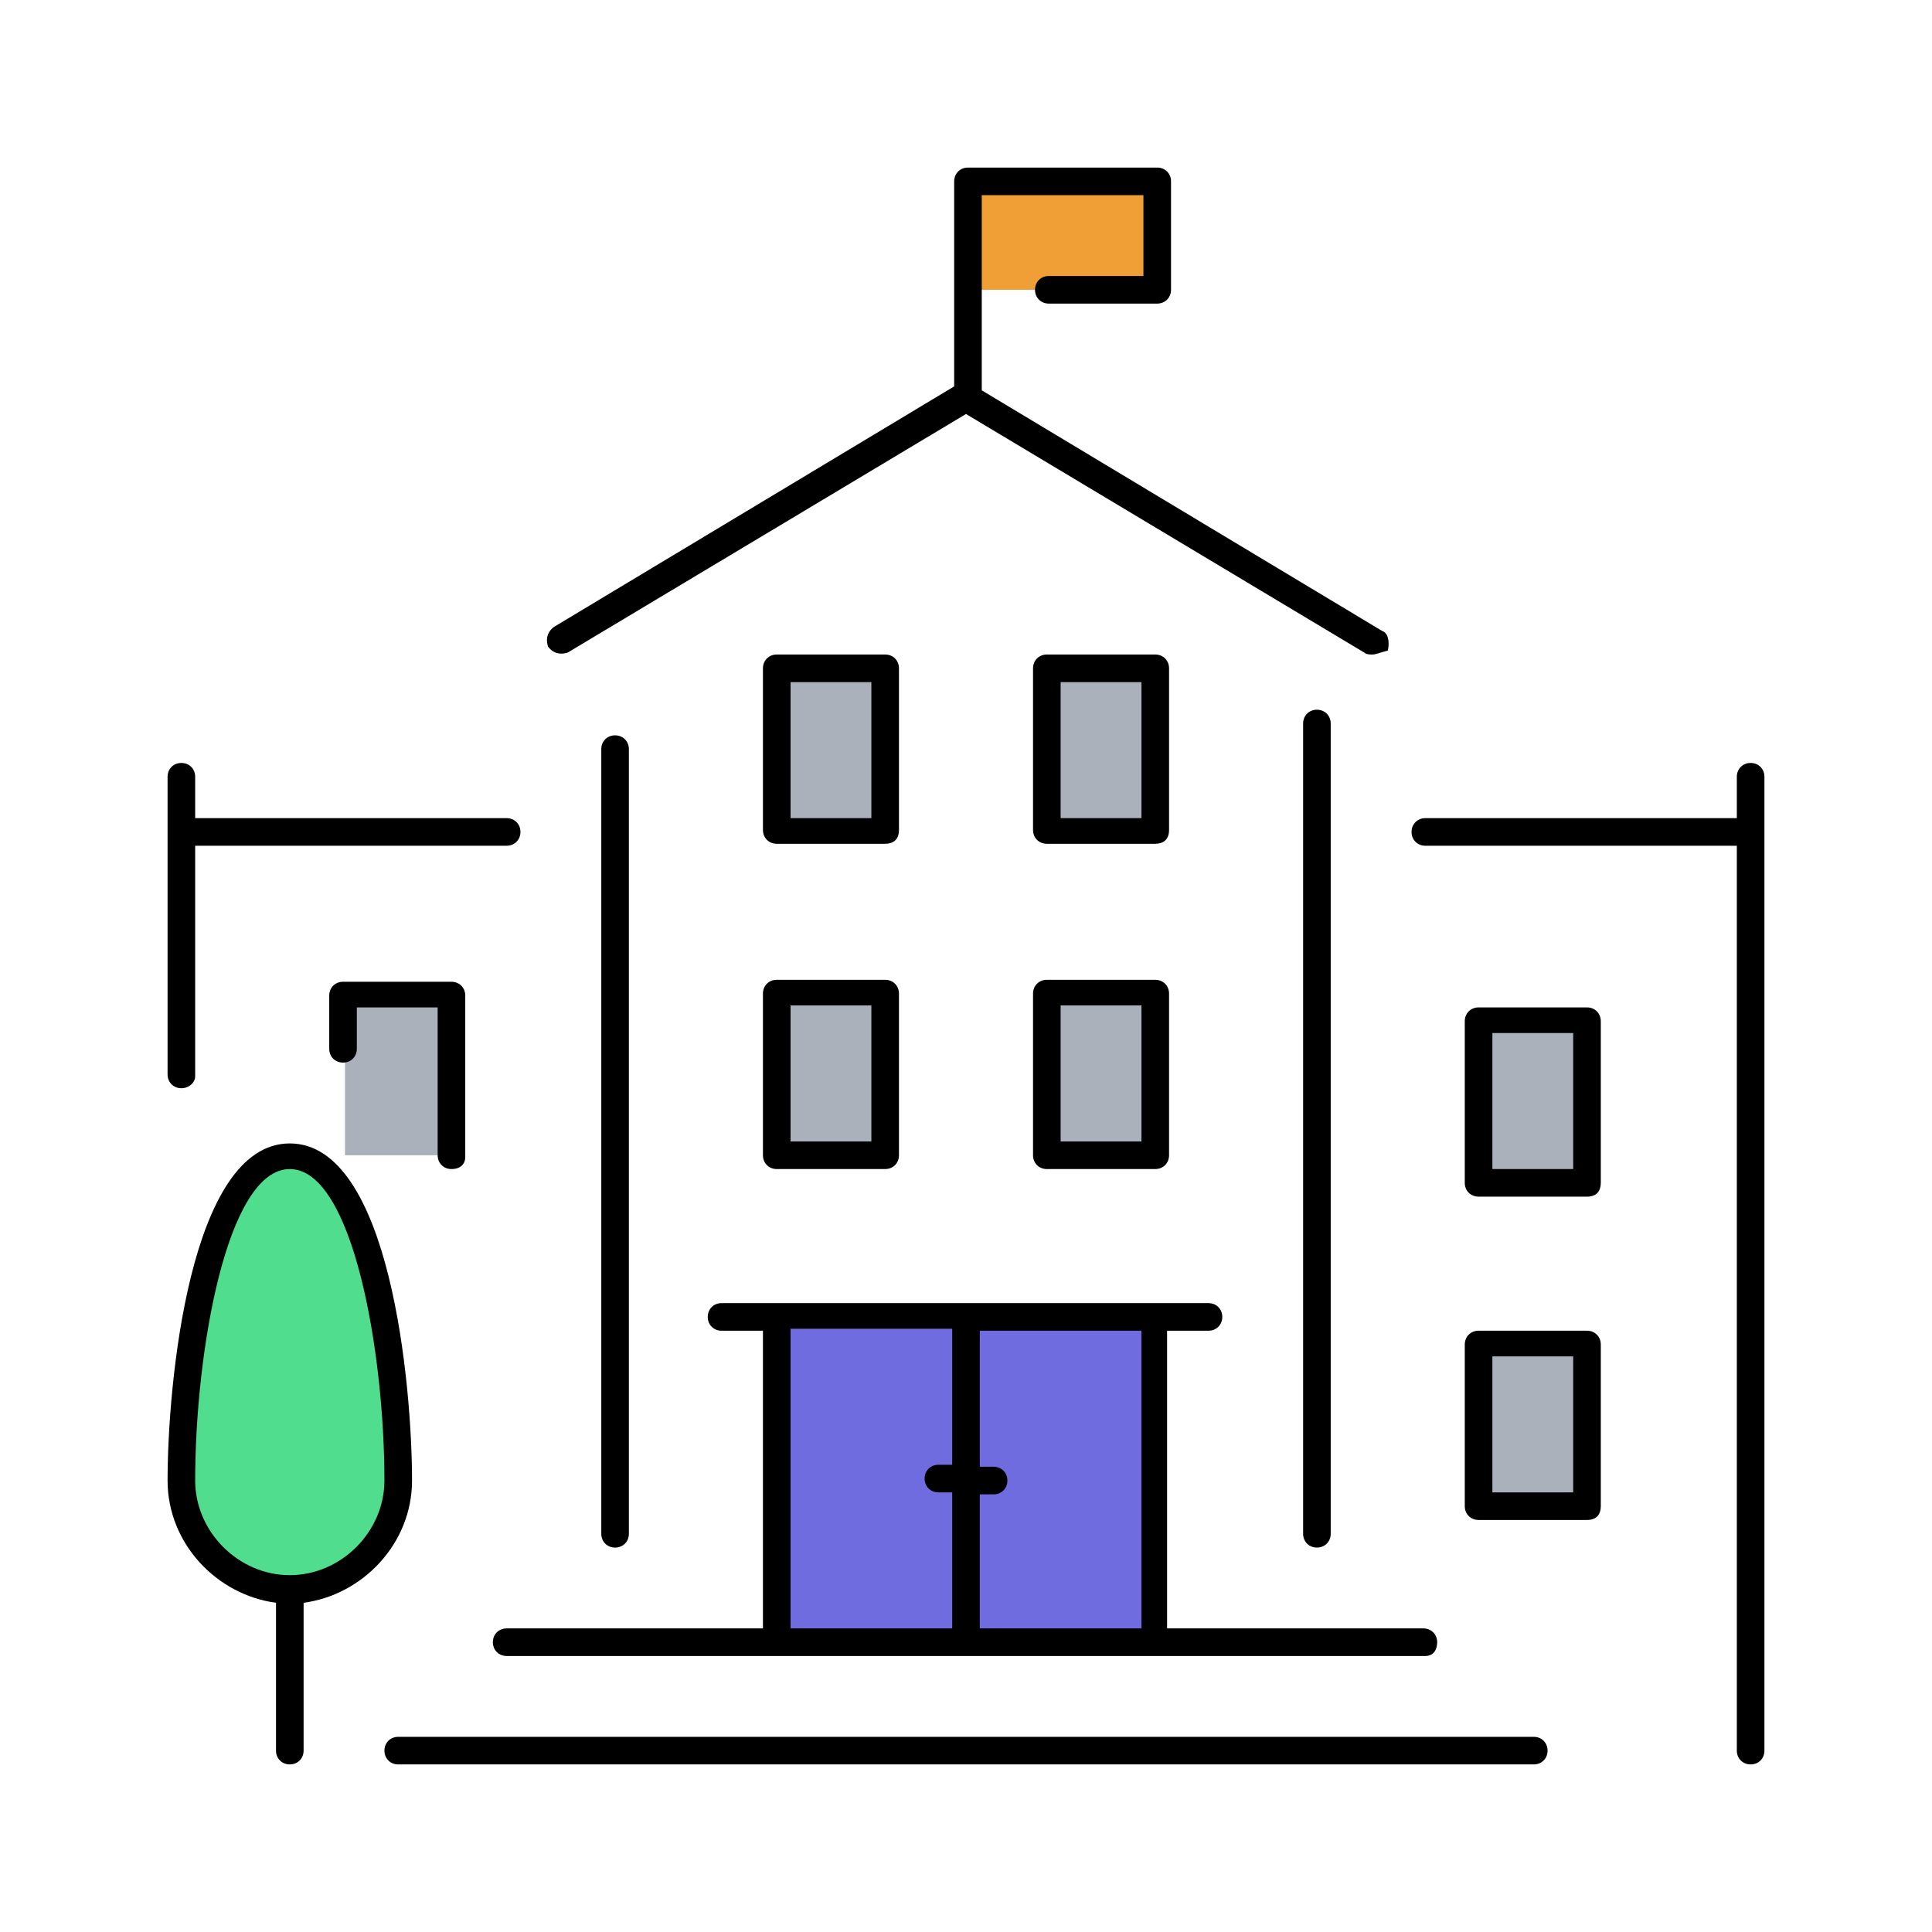 <?xml version="1.0" encoding="utf-8"?>
<!-- Generator: Adobe Illustrator 21.0.0, SVG Export Plug-In . SVG Version: 6.00 Build 0)  -->
<svg version="1.1" id="Layer_1" xmlns="http://www.w3.org/2000/svg" xmlns:xlink="http://www.w3.org/1999/xlink" x="0px" y="0px"
	 viewBox="158 348 98 98" style="enable-background:new 158 348 98 98;" xml:space="preserve">
<style type="text/css">
	.st0{fill:#AAB1BA;}
	.st1{fill:#EF9F35;}
	.st2{fill:#6F6CE0;}
	.st3{fill:#50DD8E;}
</style>
<g>
	<g transform="translate(1 1)">
		<path class="st0" d="M196.4,389.1h5.5v-8.2h-5.5V389.1z M210.1,389.1h5.5v-8.2h-5.5V389.1z M174.5,405.6h5.5v-8.2h-5.5V405.6z
			 M232.1,423.4h5.5v-8.2h-5.5V423.4z M232.1,407h5.5v-8.2h-5.5V407z M196.4,405.6h5.5v-8.2h-5.5V405.6z M210.1,405.6h5.5v-8.2h-5.5
			V405.6z"/>
		<g>
			<polygon class="st1" points="206,361.7 215.6,361.7 215.6,356.2 206,356.2 			"/>
			<path class="st2" d="M206,422.1v8.2h-9.6v-16.5h9.6V422.1z M206,422.1v-8.2h9.6v16.5H206V422.1z"/>
		</g>
		<path class="st3" d="M171.7,405.6c4.1,0,5.5,11,5.5,16.5c0,3-2.5,5.5-5.5,5.5c-3,0-5.5-2.5-5.5-5.5
			C166.2,416.6,167.6,405.6,171.7,405.6"/>
	</g>
	<path d="M246.8,437.5c-0.4,0-0.7-0.3-0.7-0.7v-45.9h-15.8c-0.4,0-0.7-0.3-0.7-0.7s0.3-0.7,0.7-0.7h15.8v-2.1c0-0.4,0.3-0.7,0.7-0.7
		s0.7,0.3,0.7,0.7v49.4C247.5,437.2,247.2,437.5,246.8,437.5z M235.8,437.5h-57.6c-0.4,0-0.7-0.3-0.7-0.7c0-0.4,0.3-0.7,0.7-0.7
		h57.6c0.4,0,0.7,0.3,0.7,0.7C236.5,437.2,236.2,437.5,235.8,437.5z M172.7,437.5c-0.4,0-0.7-0.3-0.7-0.7v-7.5c-3-0.4-5.5-3-5.5-6.2
		c0-4.8,1.1-17.1,6.2-17.1s6.2,12.3,6.2,17.1c0,3.2-2.5,5.8-5.5,6.2v7.5C173.4,437.2,173.1,437.5,172.7,437.5z M172.7,407.3
		c-3.2,0-4.8,9.3-4.8,15.8c0,2.6,2.2,4.8,4.8,4.8s4.8-2.2,4.8-4.8C177.5,416.6,175.9,407.3,172.7,407.3z M230.3,432h-46.6
		c-0.4,0-0.7-0.3-0.7-0.7s0.3-0.7,0.7-0.7h13v-15.1h-2.1c-0.4,0-0.7-0.3-0.7-0.7s0.3-0.7,0.7-0.7h24.7c0.4,0,0.7,0.3,0.7,0.7
		s-0.3,0.7-0.7,0.7h-2.1v15.1h13c0.4,0,0.7,0.3,0.7,0.7S230.7,432,230.3,432z M207.7,430.6h8.2v-15.1h-8.2v6.9h0.7
		c0.4,0,0.7,0.3,0.7,0.7s-0.3,0.7-0.7,0.7h-0.7V430.6z M198.1,430.6h8.2v-6.9h-0.7c-0.4,0-0.7-0.3-0.7-0.7s0.3-0.7,0.7-0.7h0.7v-6.9
		h-8.2V430.6z M224.8,426.5c-0.4,0-0.7-0.3-0.7-0.7v-41.1c0-0.4,0.3-0.7,0.7-0.7c0.4,0,0.7,0.3,0.7,0.7v41.1
		C225.5,426.2,225.2,426.5,224.8,426.5z M189.2,426.5c-0.4,0-0.7-0.3-0.7-0.7V386c0-0.4,0.3-0.7,0.7-0.7c0.4,0,0.7,0.3,0.7,0.7v39.8
		C189.9,426.2,189.6,426.5,189.2,426.5z M238.5,425.1h-5.5c-0.4,0-0.7-0.3-0.7-0.7v-8.2c0-0.4,0.3-0.7,0.7-0.7h5.5
		c0.4,0,0.7,0.3,0.7,0.7v8.2C239.2,424.8,239,425.1,238.5,425.1z M233.7,423.7h4.1v-6.9h-4.1V423.7z M238.5,408.7h-5.5
		c-0.4,0-0.7-0.3-0.7-0.7v-8.2c0-0.4,0.3-0.7,0.7-0.7h5.5c0.4,0,0.7,0.3,0.7,0.7v8.2C239.2,408.4,239,408.7,238.5,408.7z
		 M233.7,407.3h4.1v-6.9h-4.1V407.3z M216.6,407.3h-5.5c-0.4,0-0.7-0.3-0.7-0.7v-8.2c0-0.4,0.3-0.7,0.7-0.7h5.5
		c0.4,0,0.7,0.3,0.7,0.7v8.2C217.3,407,217,407.3,216.6,407.3z M211.8,405.9h4.1v-6.9h-4.1V405.9z M202.9,407.3h-5.5
		c-0.4,0-0.7-0.3-0.7-0.7v-8.2c0-0.4,0.3-0.7,0.7-0.7h5.5c0.4,0,0.7,0.3,0.7,0.7v8.2C203.6,407,203.3,407.3,202.9,407.3z
		 M198.1,405.9h4.1v-6.9h-4.1V405.9z M180.9,407.3c-0.4,0-0.7-0.3-0.7-0.7v-7.5h-4.1v2.1c0,0.4-0.3,0.7-0.7,0.7
		c-0.4,0-0.7-0.3-0.7-0.7v-2.7c0-0.4,0.3-0.7,0.7-0.7h5.5c0.4,0,0.7,0.3,0.7,0.7v8.2C181.6,407,181.4,407.3,180.9,407.3z
		 M167.2,403.2c-0.4,0-0.7-0.3-0.7-0.7v-15.1c0-0.4,0.3-0.7,0.7-0.7s0.7,0.3,0.7,0.7v2.1h15.8c0.4,0,0.7,0.3,0.7,0.7
		s-0.3,0.7-0.7,0.7h-15.8v11.7C167.9,402.9,167.6,403.2,167.2,403.2z M216.6,390.8h-5.5c-0.4,0-0.7-0.3-0.7-0.7v-8.2
		c0-0.4,0.3-0.7,0.7-0.7h5.5c0.4,0,0.7,0.3,0.7,0.7v8.2C217.3,390.6,217,390.8,216.6,390.8z M211.8,389.5h4.1v-6.9h-4.1V389.5z
		 M202.9,390.8h-5.5c-0.4,0-0.7-0.3-0.7-0.7v-8.2c0-0.4,0.3-0.7,0.7-0.7h5.5c0.4,0,0.7,0.3,0.7,0.7v8.2
		C203.6,390.6,203.3,390.8,202.9,390.8z M198.1,389.5h4.1v-6.9h-4.1V389.5z M227.6,381.2c-0.1,0-0.3,0-0.4-0.1L207,369l-20.2,12.1
		c-0.3,0.1-0.7,0.1-1-0.3c-0.1-0.3-0.1-0.7,0.3-1l20.3-12.2v-10.4c0-0.4,0.3-0.7,0.7-0.7h9.6c0.4,0,0.7,0.3,0.7,0.7v5.5
		c0,0.4-0.3,0.7-0.7,0.7h-5.5c-0.4,0-0.7-0.3-0.7-0.7s0.3-0.7,0.7-0.7h4.8v-4.1h-8.2v9.9l20.3,12.2c0.3,0.1,0.4,0.5,0.3,1
		C228,381.1,227.8,381.2,227.6,381.2z"/>
</g>
</svg>
